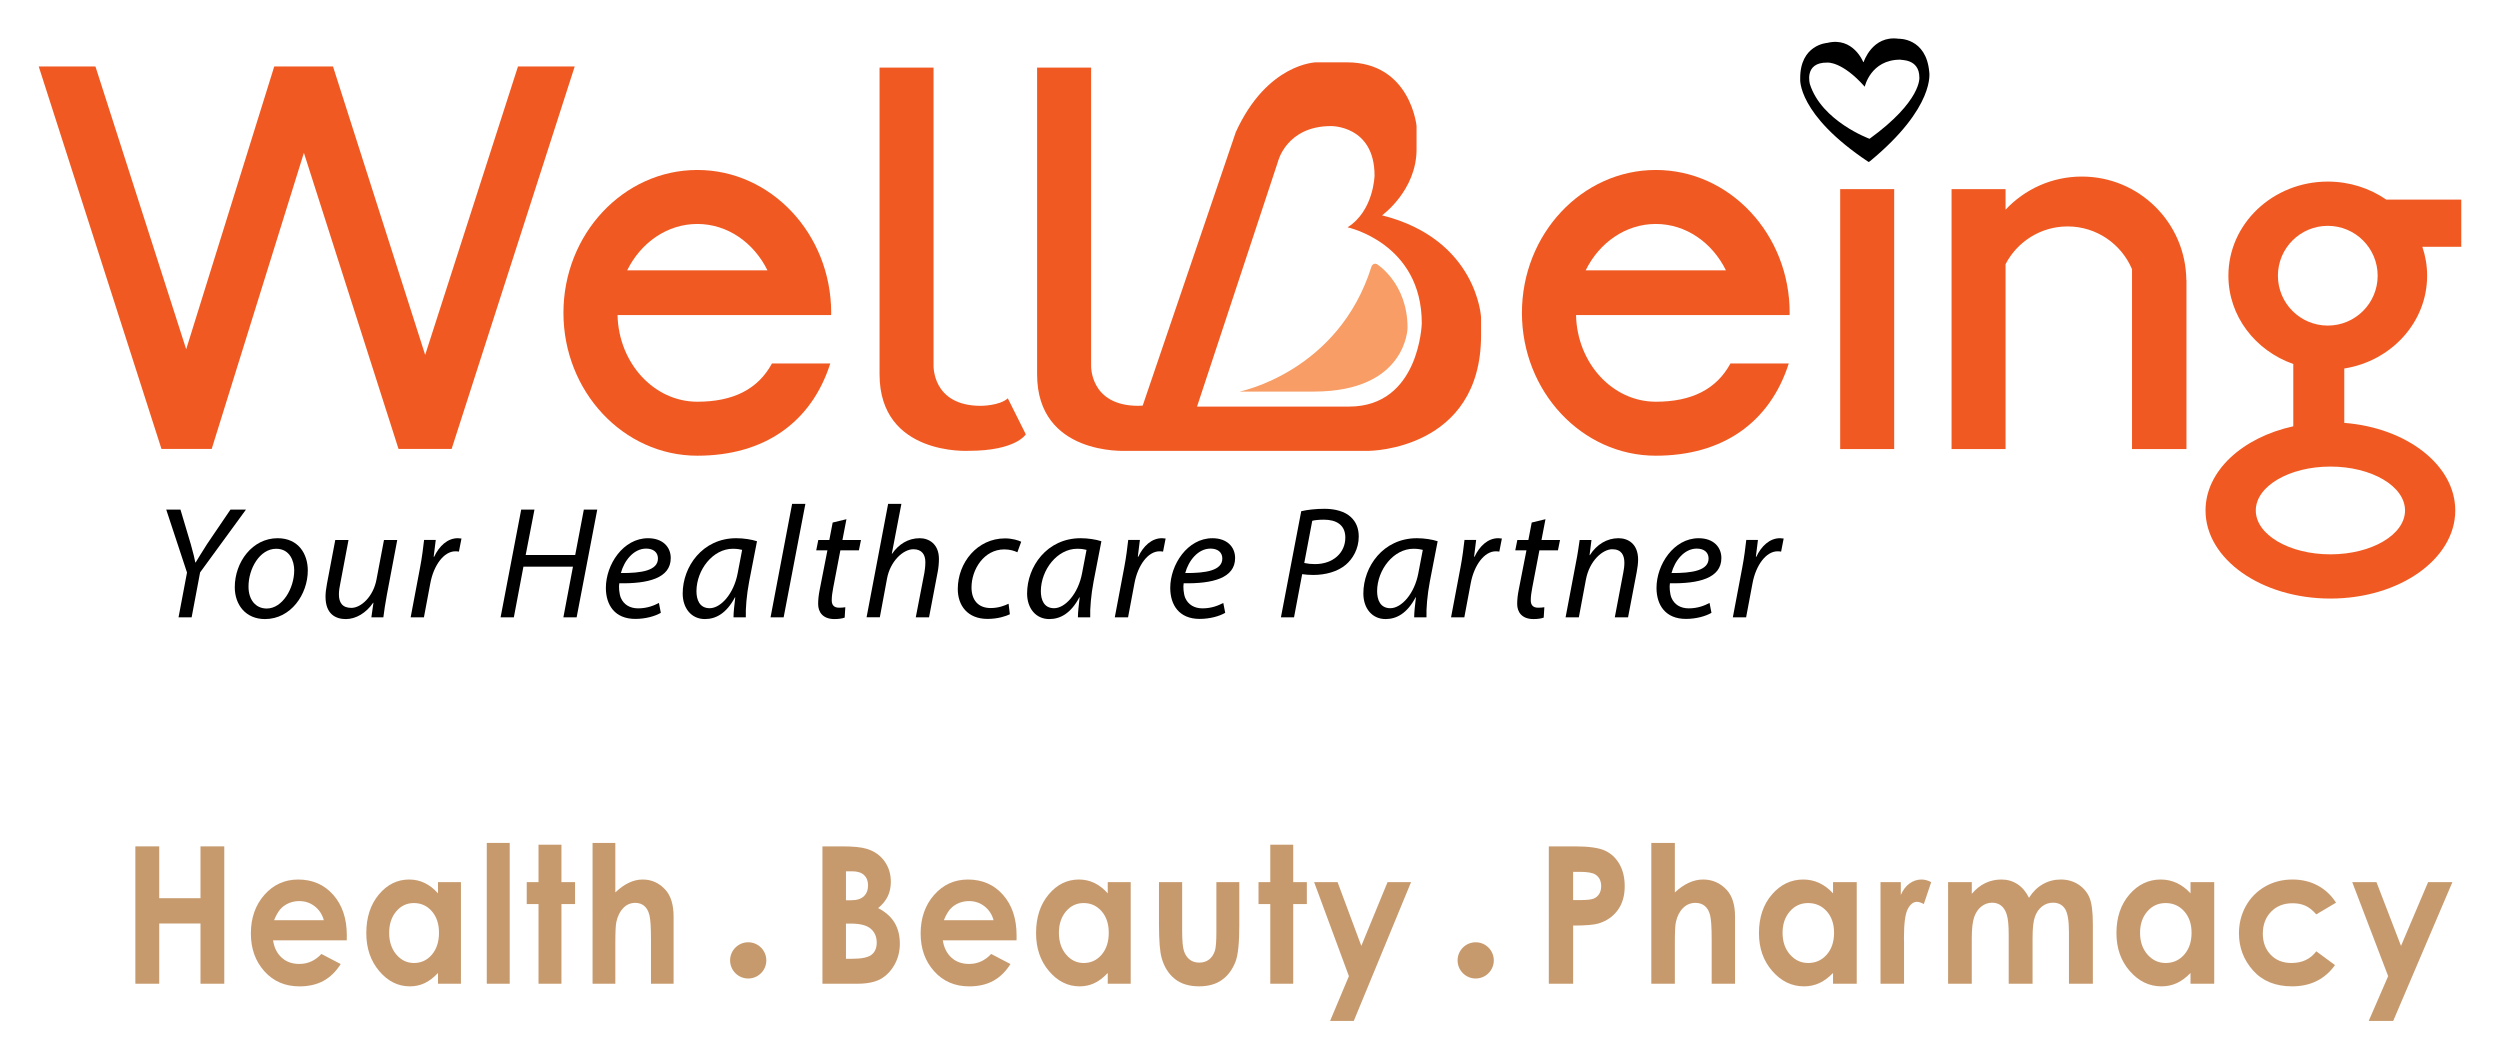 <svg xmlns="http://www.w3.org/2000/svg" xmlns:xlink="http://www.w3.org/1999/xlink" id="Layer_2" x="0px" y="0px" width="236px" height="100px" viewBox="0 0 236 100" xml:space="preserve"> <g> <g> <path fill="#F05A22" d="M83.03,35.336V6.38h5.098v28.073c0,0-0.185,3.857,4.461,3.857c0,0,1.77,0,2.549-0.708L96.837,41 c0,0-0.921,1.558-5.381,1.558C91.456,42.558,83.03,43.054,83.03,35.336z"></path> </g> <g> <polygon fill="#F05A22" points="48.898,6.274 40.136,33.503 31.435,6.274 25.889,6.274 17.576,32.97 9.009,6.274 3.655,6.274 15.243,42.381 19.984,42.381 28.688,14.427 37.621,42.381 42.633,42.381 54.253,6.274 "></polygon> </g> <path fill="#F05A22" d="M78.456,29.744c0.001-0.071,0.008-0.142,0.008-0.212c0-7.437-5.669-13.487-12.637-13.487 c-6.969,0-12.638,6.05-12.638,13.487c0,7.437,5.669,13.487,12.638,13.487c6.315,0,10.775-3.139,12.552-8.708h-5.505 c-1.312,2.42-3.639,3.611-7.047,3.611c-4.094,0-7.429-3.65-7.531-8.177H78.456z M65.827,21.142c2.853,0,5.339,1.772,6.62,4.378 H59.206C60.487,22.914,62.974,21.142,65.827,21.142z"></path> <path fill="#F05A22" d="M168.937,29.744c0.001-0.071,0.008-0.142,0.008-0.212c0-7.437-5.669-13.487-12.637-13.487 c-6.969,0-12.638,6.05-12.638,13.487c0,7.437,5.669,13.487,12.638,13.487c6.315,0,10.775-3.139,12.552-8.708h-5.505 c-1.312,2.42-3.638,3.611-7.047,3.611c-4.094,0-7.429-3.65-7.53-8.177H168.937z M156.308,21.142c2.853,0,5.34,1.772,6.62,4.378 h-13.241C150.968,22.914,153.454,21.142,156.308,21.142z"></path> <path fill="#F05A22" d="M130.466,20.327c0,0,3.257-2.336,3.257-6.23v-2.195c0,0-0.566-6.018-6.585-6.018h-2.902 c0,0-4.603,0.071-7.575,6.584l-8.79,25.821c-0.247,0.02-0.41,0.02-0.41,0.02c-4.646,0-4.461-3.857-4.461-3.857V6.38h-5.098v28.957 c0,7.675,8.331,7.227,8.422,7.222h22.938c0,0,10.55-0.071,10.55-10.903v-1.699C139.812,29.956,139.457,22.593,130.466,20.327z M127.351,38.381H113l7.625-23.081c0,0,0.778-3.398,5.026-3.398c0,0,4.106-0.071,4.106,4.672c0,0-0.071,3.328-2.549,4.885 c0,0,7.009,1.487,7.009,9.062C134.218,30.522,134.006,38.381,127.351,38.381z"></path> <path fill="#F79D65" d="M129.97,24.929c0,0,2.903,1.77,2.903,6.018c0,0-0.071,6.018-8.85,6.018h-7.01c0,0,9.346-1.84,12.461-11.823 C129.475,25.142,129.616,24.788,129.97,24.929z"></path> <g> <rect x="173.713" y="17.853" fill="#F05A22" width="5.098" height="24.539"></rect> </g> <path fill="#F05A22" d="M206.389,26.436c-0.052-5.404-4.446-9.769-9.862-9.769c-2.843,0-5.402,1.204-7.202,3.127v-1.941h-5.098 v24.539h5.098V24.936c1.102-2.114,3.308-3.561,5.857-3.561c2.737,0,5.078,1.667,6.081,4.039v16.978h5.138V26.438L206.389,26.436z"></path> <path fill="#F05A22" d="M232.345,18.84h-7.088c-1.548-1.067-3.453-1.699-5.515-1.699c-5.181,0-9.381,3.978-9.381,8.885 c0,3.823,2.55,7.081,6.125,8.335v5.88c-4.799,1.053-8.284,4.212-8.284,7.945c0,4.594,5.277,8.318,11.788,8.318 s11.788-3.725,11.788-8.318c0-4.282-4.584-7.806-10.478-8.267v-5.132c4.438-0.703,7.822-4.357,7.822-8.761 c0-0.951-0.159-1.866-0.451-2.726h3.673V18.84z M227.035,48.187c0,2.288-3.153,4.142-7.044,4.142s-7.045-1.854-7.045-4.142 s3.154-4.142,7.045-4.142S227.035,45.899,227.035,48.187z M219.742,30.735c-2.6,0-4.708-2.108-4.708-4.708 c0-2.6,2.108-4.708,4.708-4.708c2.601,0,4.709,2.108,4.709,4.708C224.451,28.627,222.343,30.735,219.742,30.735z"></path> <path d="M182.12,6.785c-0.289-3.243-2.896-3.127-2.896-3.127c-2.49-0.347-3.299,2.206-3.299,2.206l-0.038-0.01 c0,0-0.946-2.405-3.388-1.805c0,0-2.604,0.152-2.56,3.407c0,0-0.296,3.348,6.453,7.834l0.109-0.051 C182.757,10.085,182.12,6.785,182.12,6.785z M176.485,13.102c0,0-4.514-1.651-5.629-5.155c0,0-0.597-2.078,1.656-2.038 c0,0,1.387-0.134,3.521,2.277c0,0,0.551-2.554,3.356-2.554c0,0.06,1.795-0.127,1.799,1.68 C181.188,7.311,181.425,9.524,176.485,13.102z"></path> <g> <path d="M16.854,58.274l0.8-4.225l-1.961-5.942h1.343l0.98,3.288c0.256,0.904,0.347,1.312,0.422,1.704h0.03 c0.257-0.422,0.604-0.995,1.086-1.749l2.202-3.243h1.463l-4.329,5.928l-0.799,4.239H16.854z"></path> <path d="M29.056,53.854c0,2.247-1.599,4.586-4.042,4.586c-1.825,0-2.851-1.357-2.851-3.003c0-2.397,1.674-4.63,4.042-4.63 C28.181,50.808,29.056,52.3,29.056,53.854z M23.46,55.394c0,1.191,0.648,2.051,1.72,2.051c1.478,0,2.594-1.9,2.594-3.605 c0-0.845-0.392-2.036-1.704-2.036C24.501,51.803,23.444,53.718,23.46,55.394z"></path> <path d="M37.5,50.974l-0.979,5.174c-0.151,0.814-0.257,1.523-0.332,2.127h-1.132l0.196-1.373h-0.03 c-0.648,0.949-1.613,1.539-2.579,1.539c-0.936,0-1.915-0.453-1.915-2.113c0-0.346,0.045-0.738,0.136-1.221l0.784-4.133H32.9 l-0.77,4.072c-0.091,0.407-0.136,0.754-0.136,1.07c0,0.756,0.316,1.268,1.177,1.268c0.904,0,2.066-1.057,2.368-2.67l0.709-3.74 H37.5z"></path> <path d="M38.766,58.274l0.89-4.707c0.182-0.95,0.302-1.916,0.377-2.594h1.102c-0.061,0.513-0.121,1.025-0.196,1.584h0.046 c0.467-0.996,1.251-1.75,2.231-1.75c0.105,0,0.257,0.015,0.348,0.03l-0.242,1.236c-0.075-0.015-0.195-0.03-0.331-0.03 c-1.086,0-2.052,1.312-2.368,3.018l-0.604,3.213H38.766z"></path> <path d="M50.453,48.107l-0.829,4.284H54.3l0.814-4.284h1.267l-1.946,10.167h-1.251l0.904-4.782h-4.676l-0.904,4.782h-1.252 l1.945-10.167H50.453z"></path> <path d="M62.382,57.851c-0.543,0.316-1.433,0.574-2.413,0.574c-1.931,0-2.775-1.312-2.775-2.927c0-2.202,1.629-4.69,3.981-4.69 c1.388,0,2.143,0.829,2.143,1.87c0,1.915-2.157,2.429-4.857,2.384c-0.061,0.316-0.015,0.994,0.151,1.387 c0.286,0.648,0.875,0.98,1.629,0.98c0.859,0,1.508-0.271,1.961-0.512L62.382,57.851z M60.994,51.788 c-1.191,0-2.081,1.161-2.383,2.307c1.961,0.016,3.499-0.24,3.499-1.371C62.11,52.12,61.658,51.788,60.994,51.788z"></path> <path d="M69.243,58.274c0-0.438,0.075-1.133,0.166-1.887h-0.03c-0.8,1.51-1.795,2.053-2.836,2.053 c-1.282,0-2.097-1.025-2.097-2.414c0-2.534,1.87-5.219,5.053-5.219c0.694,0,1.464,0.12,1.961,0.286l-0.739,3.802 c-0.241,1.267-0.347,2.564-0.316,3.379H69.243z M70.058,51.908c-0.181-0.045-0.452-0.105-0.875-0.105 c-1.886,0-3.424,1.976-3.438,3.997c0,0.814,0.286,1.615,1.252,1.615c1.04,0,2.277-1.359,2.64-3.305L70.058,51.908z"></path> <path d="M72.74,58.274l2.036-10.71h1.252l-2.051,10.71H72.74z"></path> <path d="M79.904,49.012l-0.378,1.961h1.75l-0.196,0.98h-1.749l-0.679,3.544c-0.075,0.407-0.136,0.784-0.136,1.177 c0,0.438,0.211,0.693,0.693,0.693c0.211,0,0.423-0.014,0.589-0.045l-0.061,0.98c-0.227,0.09-0.604,0.137-0.966,0.137 c-1.116,0-1.538-0.68-1.538-1.418c0-0.424,0.045-0.846,0.15-1.373l0.725-3.695h-1.057l0.196-0.98h1.041l0.316-1.645L79.904,49.012 z"></path> <path d="M81.804,58.274l2.036-10.71h1.252l-0.905,4.706h0.03c0.618-0.891,1.508-1.463,2.609-1.463c0.829,0,1.81,0.513,1.81,1.961 c0,0.392-0.045,0.859-0.12,1.236l-0.814,4.27h-1.252l0.814-4.209c0.045-0.271,0.09-0.604,0.09-1.011 c0-0.679-0.316-1.206-1.131-1.206c-0.965,0-2.188,1.131-2.488,2.775l-0.679,3.65H81.804z"></path> <path d="M95.331,57.987c-0.377,0.18-1.131,0.438-2.111,0.438c-1.886,0-2.806-1.268-2.806-2.821c0-2.489,1.84-4.781,4.465-4.781 c0.679,0,1.297,0.196,1.523,0.317l-0.362,0.994c-0.286-0.135-0.693-0.271-1.237-0.271c-1.9,0-3.092,1.87-3.092,3.59 c0,1.177,0.618,1.946,1.811,1.946c0.738,0,1.312-0.227,1.689-0.408L95.331,57.987z"></path> <path d="M101.755,58.274c0-0.438,0.075-1.133,0.166-1.887h-0.03c-0.8,1.51-1.795,2.053-2.836,2.053 c-1.281,0-2.097-1.025-2.097-2.414c0-2.534,1.871-5.219,5.054-5.219c0.693,0,1.463,0.12,1.96,0.286l-0.738,3.802 c-0.241,1.267-0.347,2.564-0.317,3.379H101.755z M102.569,51.908c-0.181-0.045-0.452-0.105-0.875-0.105 c-1.885,0-3.424,1.976-3.438,3.997c0,0.814,0.286,1.615,1.252,1.615c1.04,0,2.277-1.359,2.64-3.305L102.569,51.908z"></path> <path d="M105.237,58.274l0.89-4.707c0.182-0.95,0.302-1.916,0.377-2.594h1.102c-0.061,0.513-0.121,1.025-0.196,1.584h0.046 c0.467-0.996,1.251-1.75,2.231-1.75c0.105,0,0.257,0.015,0.348,0.03l-0.242,1.236c-0.075-0.015-0.195-0.03-0.331-0.03 c-1.086,0-2.052,1.312-2.368,3.018l-0.604,3.213H105.237z"></path> <path d="M115.659,57.851c-0.543,0.316-1.434,0.574-2.414,0.574c-1.931,0-2.774-1.312-2.774-2.927c0-2.202,1.629-4.69,3.981-4.69 c1.388,0,2.142,0.829,2.142,1.87c0,1.915-2.156,2.429-4.856,2.384c-0.061,0.316-0.016,0.994,0.15,1.387 c0.287,0.648,0.875,0.98,1.629,0.98c0.86,0,1.509-0.271,1.961-0.512L115.659,57.851z M114.271,51.788 c-1.191,0-2.082,1.161-2.384,2.307c1.961,0.016,3.5-0.24,3.5-1.371C115.388,52.12,114.935,51.788,114.271,51.788z"></path> <path d="M122.836,48.258c0.572-0.136,1.372-0.227,2.202-0.227c0.98,0,1.915,0.241,2.488,0.785c0.482,0.453,0.739,1.041,0.739,1.84 c0,1.146-0.558,2.097-1.222,2.655c-0.784,0.663-1.931,0.965-3.077,0.965c-0.377,0-0.724-0.03-1.041-0.075l-0.769,4.073h-1.237 L122.836,48.258z M123.122,53.146c0.362,0.075,0.648,0.105,1.011,0.105c1.72,0,2.866-1.07,2.866-2.504 c0-1.207-0.86-1.689-2.021-1.689c-0.498,0-0.875,0.045-1.101,0.105L123.122,53.146z"></path> <path d="M133.498,58.274c0-0.438,0.075-1.133,0.166-1.887h-0.03c-0.799,1.51-1.795,2.053-2.836,2.053 c-1.281,0-2.097-1.025-2.097-2.414c0-2.534,1.871-5.219,5.054-5.219c0.693,0,1.463,0.12,1.96,0.286l-0.738,3.802 c-0.241,1.267-0.348,2.564-0.317,3.379H133.498z M134.312,51.908c-0.181-0.045-0.452-0.105-0.875-0.105 c-1.885,0-3.424,1.976-3.438,3.997c0,0.814,0.286,1.615,1.252,1.615c1.041,0,2.277-1.359,2.64-3.305L134.312,51.908z"></path> <path d="M136.98,58.274l0.89-4.707c0.181-0.95,0.302-1.916,0.377-2.594h1.101c-0.06,0.513-0.12,1.025-0.195,1.584h0.045 c0.468-0.996,1.252-1.75,2.232-1.75c0.105,0,0.256,0.015,0.347,0.03l-0.241,1.236c-0.075-0.015-0.196-0.03-0.332-0.03 c-1.086,0-2.051,1.312-2.368,3.018l-0.603,3.213H136.98z"></path> <path d="M145.893,49.012l-0.377,1.961h1.75l-0.196,0.98h-1.75l-0.679,3.544c-0.075,0.407-0.136,0.784-0.136,1.177 c0,0.438,0.211,0.693,0.694,0.693c0.211,0,0.422-0.014,0.588-0.045l-0.061,0.98c-0.226,0.09-0.603,0.137-0.965,0.137 c-1.116,0-1.539-0.68-1.539-1.418c0-0.424,0.046-0.846,0.151-1.373l0.724-3.695h-1.056l0.196-0.98h1.041l0.316-1.645 L145.893,49.012z"></path> <path d="M147.792,58.274l0.98-5.175c0.166-0.813,0.257-1.522,0.348-2.126h1.115l-0.181,1.432h0.03 c0.648-1.025,1.629-1.598,2.7-1.598c0.875,0,1.854,0.498,1.854,2.035c0,0.317-0.06,0.785-0.136,1.178l-0.813,4.254h-1.252 l0.799-4.209c0.061-0.287,0.105-0.634,0.105-0.936c0-0.738-0.287-1.281-1.146-1.281c-0.89,0-2.156,1.07-2.488,2.881l-0.664,3.545 H147.792z"></path> <path d="M161.562,57.851c-0.543,0.316-1.434,0.574-2.413,0.574c-1.931,0-2.775-1.312-2.775-2.927c0-2.202,1.629-4.69,3.981-4.69 c1.388,0,2.143,0.829,2.143,1.87c0,1.915-2.157,2.429-4.857,2.384c-0.061,0.316-0.015,0.994,0.151,1.387 c0.286,0.648,0.874,0.98,1.628,0.98c0.86,0,1.509-0.271,1.961-0.512L161.562,57.851z M160.174,51.788 c-1.191,0-2.081,1.161-2.383,2.307c1.96,0.016,3.499-0.24,3.499-1.371C161.29,52.12,160.837,51.788,160.174,51.788z"></path> <path d="M163.581,58.274l0.89-4.707c0.182-0.95,0.302-1.916,0.377-2.594h1.102c-0.061,0.513-0.121,1.025-0.196,1.584h0.045 c0.468-0.996,1.252-1.75,2.232-1.75c0.106,0,0.257,0.015,0.347,0.03l-0.24,1.236c-0.076-0.015-0.196-0.03-0.332-0.03 c-1.086,0-2.052,1.312-2.368,3.018l-0.604,3.213H163.581z"></path> </g> <g> <path fill="#C79A6E" d="M12.778,79.897h2.253v4.893h3.896v-4.893h2.245v12.967h-2.245v-5.686h-3.896v5.686h-2.253V79.897z"></path> <path fill="#C79A6E" d="M32.735,88.765h-6.958c0.101,0.682,0.368,1.225,0.805,1.627s0.993,0.604,1.671,0.604 c0.809,0,1.504-0.314,2.086-0.943l1.825,0.953c-0.455,0.717-1,1.246-1.635,1.592c-0.635,0.344-1.389,0.516-2.261,0.516 c-1.354,0-2.457-0.475-3.309-1.424s-1.277-2.139-1.277-3.566c0-1.463,0.425-2.678,1.273-3.645s1.913-1.451,3.193-1.451 c1.359,0,2.465,0.484,3.316,1.451s1.277,2.242,1.277,3.83L32.735,88.765z M30.569,86.87c-0.144-0.535-0.426-0.971-0.847-1.305 s-0.91-0.502-1.466-0.502c-0.604,0-1.134,0.188-1.59,0.564c-0.286,0.234-0.551,0.648-0.795,1.242H30.569z"></path> <path fill="#C79A6E" d="M41.347,83.274h2.166v9.59h-2.166v-1.014c-0.423,0.447-0.847,0.77-1.272,0.965 c-0.425,0.197-0.886,0.297-1.383,0.297c-1.114,0-2.078-0.48-2.892-1.441s-1.221-2.156-1.221-3.584c0-1.48,0.394-2.695,1.181-3.641 s1.743-1.42,2.869-1.42c0.518,0,1.003,0.109,1.458,0.326c0.454,0.219,0.874,0.545,1.26,0.979V83.274z M39.069,85.249 c-0.669,0-1.226,0.262-1.668,0.789c-0.443,0.525-0.664,1.199-0.664,2.021c0,0.83,0.225,1.512,0.676,2.047 c0.451,0.533,1.006,0.801,1.664,0.801c0.681,0,1.244-0.262,1.692-0.789c0.448-0.525,0.672-1.215,0.672-2.066 c0-0.834-0.224-1.51-0.672-2.027S39.755,85.249,39.069,85.249z"></path> <path fill="#C79A6E" d="M45.951,79.571h2.166v13.293h-2.166V79.571z"></path> <path fill="#C79A6E" d="M50.835,79.739H53v3.535h1.286v2.07H53v7.52h-2.165v-7.52h-1.111v-2.07h1.111V79.739z"></path> <path fill="#C79A6E" d="M55.939,79.571h2.149v4.672c0.424-0.406,0.85-0.709,1.278-0.912c0.428-0.203,0.861-0.305,1.301-0.305 c0.856,0,1.579,0.33,2.166,0.988c0.502,0.57,0.754,1.406,0.754,2.512v6.338h-2.135v-4.205c0-1.109-0.048-1.863-0.143-2.256 c-0.095-0.395-0.258-0.688-0.488-0.881c-0.229-0.195-0.515-0.291-0.853-0.291c-0.439,0-0.815,0.16-1.131,0.484 c-0.314,0.322-0.532,0.764-0.654,1.322c-0.063,0.287-0.096,0.945-0.096,1.975v3.852h-2.149V79.571z"></path> </g> <g> <path fill="#C79A6E" d="M77.638,92.864V79.897h1.835c1.064,0,1.843,0.076,2.335,0.229c0.699,0.207,1.256,0.588,1.669,1.146 s0.619,1.217,0.619,1.975c0,0.494-0.094,0.941-0.281,1.344c-0.188,0.402-0.493,0.781-0.917,1.133 c0.709,0.371,1.228,0.834,1.556,1.389c0.327,0.555,0.491,1.213,0.491,1.971c0,0.729-0.169,1.393-0.508,1.992 s-0.775,1.047-1.311,1.344s-1.273,0.445-2.216,0.445H77.638z M79.859,82.251v2.732h0.485c0.542,0,0.944-0.125,1.207-0.379 c0.263-0.252,0.394-0.596,0.394-1.031c0-0.406-0.124-0.727-0.374-0.965c-0.249-0.238-0.629-0.357-1.139-0.357H79.859z M79.859,87.188v3.322h0.557c0.923,0,1.545-0.129,1.865-0.389c0.321-0.258,0.481-0.635,0.481-1.127c0-0.559-0.188-1-0.564-1.322 c-0.377-0.324-1.003-0.484-1.878-0.484H79.859z"></path> <path fill="#C79A6E" d="M95.96,88.765h-6.958c0.101,0.682,0.369,1.225,0.806,1.627s0.993,0.604,1.67,0.604 c0.81,0,1.505-0.314,2.087-0.943l1.824,0.953c-0.455,0.717-0.999,1.246-1.634,1.592c-0.635,0.344-1.389,0.516-2.262,0.516 c-1.354,0-2.457-0.475-3.308-1.424c-0.853-0.949-1.277-2.139-1.277-3.566c0-1.463,0.424-2.678,1.273-3.645 c0.849-0.967,1.913-1.451,3.192-1.451c1.359,0,2.465,0.484,3.316,1.451s1.277,2.242,1.277,3.83L95.96,88.765z M93.794,86.87 c-0.143-0.535-0.425-0.971-0.846-1.305c-0.422-0.334-0.91-0.502-1.467-0.502c-0.604,0-1.134,0.188-1.589,0.564 c-0.286,0.234-0.552,0.648-0.795,1.242H93.794z"></path> <path fill="#C79A6E" d="M104.571,83.274h2.167v9.59h-2.167v-1.014c-0.422,0.447-0.847,0.77-1.271,0.965 c-0.425,0.197-0.886,0.297-1.383,0.297c-1.114,0-2.079-0.48-2.893-1.441s-1.22-2.156-1.22-3.584c0-1.48,0.394-2.695,1.181-3.641 s1.743-1.42,2.868-1.42c0.518,0,1.004,0.109,1.458,0.326c0.454,0.219,0.874,0.545,1.26,0.979V83.274z M102.295,85.249 c-0.67,0-1.226,0.262-1.669,0.789c-0.442,0.525-0.664,1.199-0.664,2.021c0,0.83,0.226,1.512,0.677,2.047 c0.45,0.533,1.005,0.801,1.664,0.801c0.68,0,1.244-0.262,1.692-0.789c0.448-0.525,0.672-1.215,0.672-2.066 c0-0.834-0.224-1.51-0.672-2.027S102.98,85.249,102.295,85.249z"></path> <path fill="#C79A6E" d="M109.407,83.274h2.189v4.619c0,0.898,0.056,1.523,0.167,1.873s0.29,0.621,0.537,0.814 c0.246,0.195,0.55,0.291,0.91,0.291s0.667-0.096,0.919-0.287c0.252-0.189,0.438-0.471,0.561-0.84 c0.09-0.277,0.136-0.867,0.136-1.773v-4.697h2.165v4.062c0,1.676-0.118,2.822-0.356,3.439c-0.291,0.752-0.72,1.328-1.285,1.73 c-0.566,0.404-1.285,0.605-2.158,0.605c-0.947,0-1.713-0.236-2.297-0.707c-0.585-0.469-0.996-1.125-1.233-1.965 c-0.17-0.582-0.254-1.639-0.254-3.174V83.274z"></path> <path fill="#C79A6E" d="M119.914,79.739h2.166v3.535h1.286v2.07h-1.286v7.52h-2.166v-7.52h-1.11v-2.07h1.11V79.739z"></path> <path fill="#C79A6E" d="M124.054,83.274h2.214l2.241,6.018l2.475-6.018h2.22l-5.406,13.1h-2.237l1.775-4.225L124.054,83.274z"></path> </g> <g> <path fill="#C79A6E" d="M146.207,79.897h2.435c1.317,0,2.267,0.131,2.849,0.393s1.041,0.684,1.378,1.27 c0.336,0.584,0.504,1.285,0.504,2.102c0,0.906-0.22,1.658-0.66,2.258s-1.037,1.016-1.791,1.25 c-0.443,0.137-1.249,0.203-2.418,0.203v5.492h-2.296V79.897z M148.503,84.966h0.729c0.574,0,0.973-0.045,1.197-0.133 s0.4-0.234,0.529-0.438c0.128-0.203,0.192-0.449,0.192-0.738c0-0.502-0.181-0.867-0.541-1.098c-0.263-0.17-0.749-0.256-1.46-0.256 h-0.646V84.966z"></path> <path fill="#C79A6E" d="M155.884,79.571h2.223v4.672c0.437-0.406,0.877-0.709,1.319-0.912s0.891-0.305,1.345-0.305 c0.886,0,1.632,0.33,2.238,0.988c0.52,0.57,0.779,1.406,0.779,2.512v6.338h-2.206v-4.205c0-1.109-0.049-1.863-0.147-2.256 c-0.099-0.395-0.267-0.688-0.504-0.881c-0.238-0.195-0.532-0.291-0.882-0.291c-0.453,0-0.843,0.16-1.168,0.484 c-0.325,0.322-0.551,0.764-0.676,1.322c-0.066,0.287-0.099,0.945-0.099,1.975v3.852h-2.223V79.571z"></path> <path fill="#C79A6E" d="M173.038,83.274h2.238v9.59h-2.238v-1.014c-0.437,0.447-0.875,0.77-1.313,0.965 c-0.44,0.197-0.916,0.297-1.429,0.297c-1.152,0-2.148-0.48-2.989-1.441s-1.262-2.156-1.262-3.584c0-1.48,0.407-2.695,1.221-3.641 s1.801-1.42,2.964-1.42c0.535,0,1.037,0.109,1.507,0.326c0.47,0.219,0.903,0.545,1.302,0.979V83.274z M170.686,85.249 c-0.692,0-1.267,0.262-1.724,0.789c-0.458,0.525-0.687,1.199-0.687,2.021c0,0.83,0.232,1.512,0.698,2.047 c0.466,0.533,1.039,0.801,1.72,0.801c0.703,0,1.286-0.262,1.749-0.789c0.463-0.525,0.694-1.215,0.694-2.066 c0-0.834-0.231-1.51-0.694-2.027S171.394,85.249,170.686,85.249z"></path> <path fill="#C79A6E" d="M177.519,83.274h1.918v1.207c0.208-0.477,0.484-0.838,0.828-1.084c0.345-0.248,0.722-0.371,1.131-0.371 c0.29,0,0.594,0.082,0.91,0.248l-0.696,2.07c-0.263-0.141-0.479-0.211-0.648-0.211c-0.344,0-0.635,0.229-0.873,0.688 c-0.237,0.459-0.356,1.357-0.356,2.697l0.008,0.467v3.879h-2.221V83.274z"></path> <path fill="#C79A6E" d="M183.9,83.274h2.237v1.102c0.384-0.453,0.809-0.791,1.276-1.014c0.467-0.225,0.978-0.336,1.53-0.336 c0.558,0,1.061,0.146,1.51,0.441c0.448,0.293,0.809,0.723,1.083,1.287c0.354-0.564,0.791-0.994,1.308-1.287 c0.518-0.295,1.082-0.441,1.694-0.441c0.635,0,1.192,0.16,1.674,0.477c0.481,0.318,0.827,0.73,1.038,1.242 s0.316,1.344,0.316,2.496v5.623h-2.256v-4.865c0-1.088-0.125-1.824-0.376-2.209c-0.252-0.385-0.629-0.576-1.132-0.576 c-0.383,0-0.726,0.117-1.029,0.352c-0.303,0.234-0.528,0.561-0.676,0.975s-0.222,1.08-0.222,1.996v4.328h-2.254V88.22 c0-0.859-0.06-1.48-0.177-1.865c-0.118-0.385-0.295-0.672-0.53-0.859s-0.521-0.281-0.854-0.281c-0.373,0-0.711,0.117-1.016,0.355 c-0.304,0.238-0.531,0.572-0.682,1.002c-0.15,0.428-0.227,1.104-0.227,2.027v4.266H183.9V83.274z"></path> <path fill="#C79A6E" d="M206.785,83.274h2.238v9.59h-2.238v-1.014c-0.437,0.447-0.875,0.77-1.314,0.965 c-0.439,0.197-0.915,0.297-1.429,0.297c-1.152,0-2.148-0.48-2.989-1.441s-1.261-2.156-1.261-3.584c0-1.48,0.406-2.695,1.22-3.641 s1.802-1.42,2.964-1.42c0.535,0,1.037,0.109,1.507,0.326c0.47,0.219,0.904,0.545,1.303,0.979V83.274z M204.433,85.249 c-0.692,0-1.268,0.262-1.725,0.789c-0.458,0.525-0.687,1.199-0.687,2.021c0,0.83,0.233,1.512,0.699,2.047 c0.466,0.533,1.039,0.801,1.72,0.801c0.702,0,1.285-0.262,1.748-0.789c0.463-0.525,0.695-1.215,0.695-2.066 c0-0.834-0.232-1.51-0.695-2.027S205.14,85.249,204.433,85.249z"></path> <path fill="#C79A6E" d="M220.521,85.214l-1.863,1.102c-0.351-0.395-0.696-0.668-1.038-0.82s-0.743-0.229-1.202-0.229 c-0.838,0-1.515,0.268-2.032,0.805c-0.517,0.537-0.775,1.225-0.775,2.064c0,0.814,0.249,1.48,0.747,1.998 c0.498,0.516,1.151,0.773,1.962,0.773c1.001,0,1.781-0.367,2.339-1.102l1.765,1.299c-0.956,1.338-2.307,2.008-4.05,2.008 c-1.568,0-2.797-0.5-3.686-1.5c-0.888-0.998-1.331-2.168-1.331-3.508c0-0.928,0.216-1.783,0.646-2.566 c0.433-0.781,1.035-1.395,1.809-1.842c0.772-0.445,1.639-0.67,2.595-0.67c0.886,0,1.681,0.189,2.386,0.568 S220.072,84.513,220.521,85.214z"></path> <path fill="#C79A6E" d="M222.052,83.274h2.287l2.316,6.018l2.557-6.018h2.294l-5.587,13.1h-2.312l1.835-4.225L222.052,83.274z"></path> </g> <circle fill="#C79A6E" cx="70.631" cy="90.661" r="1.71"></circle> <circle fill="#C79A6E" cx="139.306" cy="90.661" r="1.71"></circle> </g> </svg>